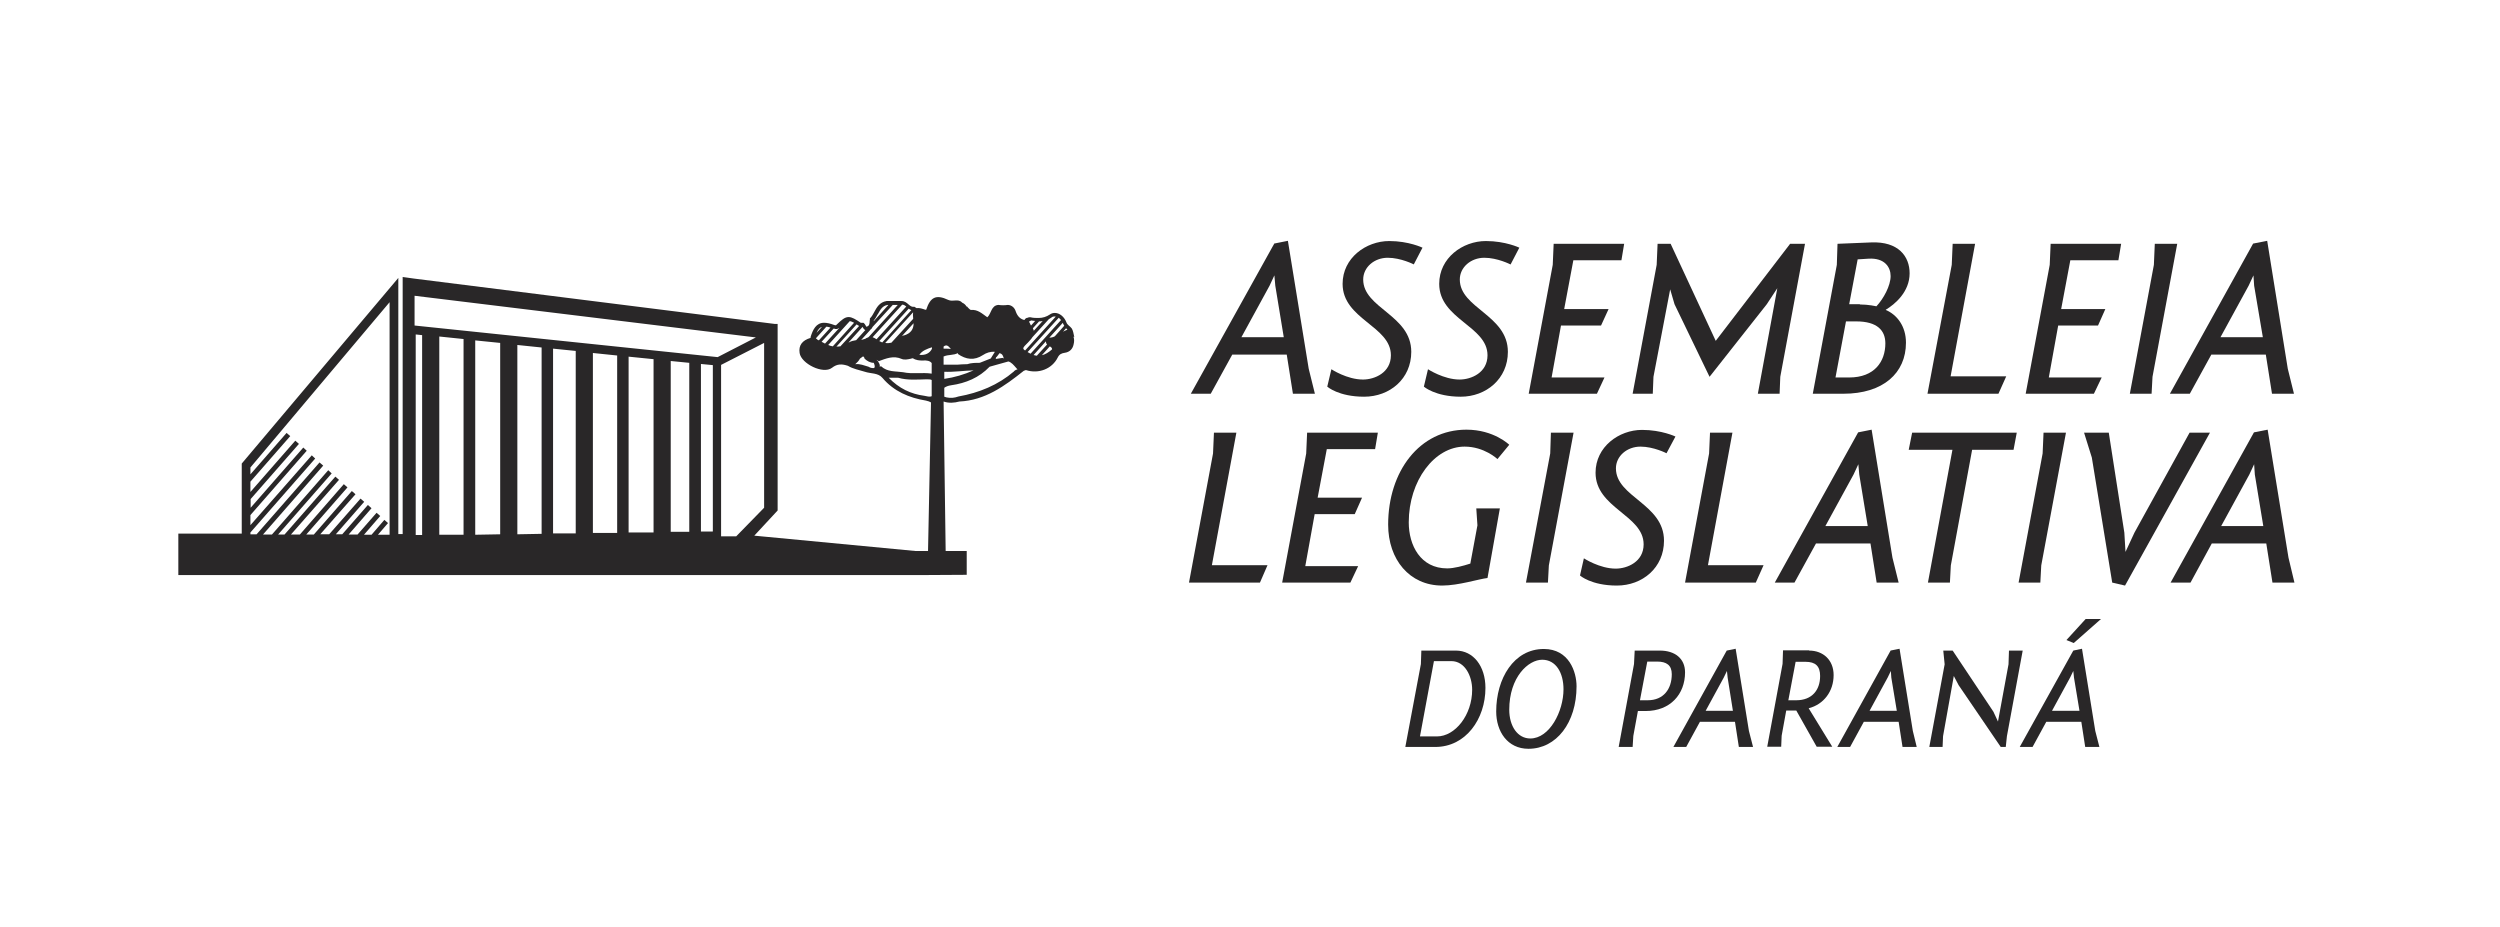 <?xml version="1.0" encoding="UTF-8"?>
<svg id="Layer_1" data-name="Layer 1" xmlns="http://www.w3.org/2000/svg" viewBox="0 0 109.21 40.51">
  <defs>
    <style>
      .cls-1 {
        fill: #292728;
      }
    </style>
  </defs>
  <path class="cls-1" d="M54.23,14.73h1.85l-.37-2.25-.04-.45-.21.45-1.23,2.25ZM55.66,10.64l.6-.12.91,5.59.27,1.09h-.96l-.27-1.71h-2.38l-.94,1.71h-.87l3.64-6.55Z"/>
  <path class="cls-1" d="M61.76,11.55s-.56-.29-1.14-.29-1.07.41-1.07.95c0,1.26,2.1,1.55,2.1,3.16,0,1.18-.94,1.96-2.06,1.96s-1.61-.44-1.61-.44l.18-.76s.68.45,1.38.45c.51,0,1.22-.3,1.22-1.06,0-1.28-2.11-1.57-2.11-3.12,0-1.13,1.02-1.87,2.04-1.87.85,0,1.45.29,1.45.29l-.38.73Z"/>
  <path class="cls-1" d="M65.98,11.55s-.56-.29-1.14-.29-1.07.41-1.07.95c0,1.26,2.1,1.55,2.1,3.16,0,1.18-.95,1.96-2.06,1.96s-1.61-.44-1.61-.44l.18-.76s.69.45,1.38.45c.51,0,1.22-.3,1.22-1.06,0-1.28-2.11-1.57-2.11-3.12,0-1.13,1.02-1.87,2.04-1.87.86,0,1.46.29,1.46.29l-.38.73Z"/>
  <polygon class="cls-1" points="67.83 11.57 67.87 10.65 70.95 10.65 70.83 11.37 68.73 11.37 68.33 13.5 70.27 13.5 69.94 14.22 68.19 14.22 67.78 16.49 70.09 16.49 69.76 17.2 66.78 17.2 67.83 11.57"/>
  <polygon class="cls-1" points="73.15 13.29 72.96 12.64 72.23 16.46 72.2 17.2 71.32 17.2 72.37 11.57 72.41 10.65 72.98 10.65 74.95 14.89 78.2 10.65 78.85 10.65 77.77 16.46 77.74 17.2 76.79 17.2 77.64 12.59 77.18 13.29 74.68 16.46 73.15 13.29"/>
  <path class="cls-1" d="M81.24,13.3c.38,0,.73.08.73.08.31-.33.62-.9.62-1.32,0-.39-.26-.8-.96-.76l-.48.03-.37,1.96h.47ZM80.18,16.49h.6c1.11,0,1.58-.7,1.58-1.49,0-.56-.35-.96-1.27-.96h-.45l-.46,2.46ZM82.38,13.54c.49.21.88.71.88,1.43,0,1.33-1,2.23-2.73,2.23h-1.34l1.05-5.63.03-.92,1.47-.06c1.19-.05,1.68.61,1.68,1.35,0,.81-.64,1.35-1.04,1.59"/>
  <polygon class="cls-1" points="85.26 11.57 85.3 10.65 86.28 10.65 85.21 16.44 87.64 16.44 87.3 17.2 84.2 17.2 85.26 11.57"/>
  <polygon class="cls-1" points="89.54 11.57 89.58 10.65 92.66 10.65 92.54 11.37 90.44 11.37 90.04 13.5 91.97 13.5 91.65 14.22 89.91 14.22 89.5 16.49 91.81 16.49 91.47 17.2 88.49 17.2 89.54 11.57"/>
  <polygon class="cls-1" points="94.03 16.46 93.99 17.2 93.04 17.2 94.09 11.57 94.13 10.65 95.11 10.65 94.03 16.46"/>
  <path class="cls-1" d="M97,14.73h1.85l-.38-2.25-.03-.45-.21.45-1.23,2.25ZM98.43,10.64l.61-.12.9,5.59.27,1.09h-.96l-.27-1.71h-2.38l-.94,1.71h-.87l3.63-6.55Z"/>
  <polygon class="cls-1" points="52.99 19.81 53.03 18.9 54.01 18.9 52.94 24.69 55.37 24.69 55.04 25.45 51.94 25.45 52.99 19.81"/>
  <polygon class="cls-1" points="57.06 19.81 57.1 18.9 60.19 18.9 60.07 19.62 57.96 19.62 57.56 21.74 59.5 21.74 59.18 22.46 57.43 22.46 57.02 24.73 59.33 24.73 58.99 25.45 56.01 25.45 57.06 19.81"/>
  <path class="cls-1" d="M65.41,20.05s-.57-.54-1.43-.54c-1.31,0-2.44,1.48-2.44,3.31,0,1,.51,2.01,1.68,2.01.3,0,.7-.11,1.01-.21l.31-1.67-.05-.74h1.03l-.54,3.04c-.37.04-1.26.33-1.98.33-1.43,0-2.36-1.14-2.36-2.66,0-2.33,1.37-4.15,3.42-4.15,1.2,0,1.87.66,1.87.66l-.52.63Z"/>
  <polygon class="cls-1" points="67.66 24.7 67.62 25.45 66.66 25.45 67.72 19.81 67.75 18.9 68.74 18.9 67.66 24.7"/>
  <path class="cls-1" d="M72.8,19.8s-.56-.29-1.14-.29-1.07.41-1.07.95c0,1.26,2.1,1.55,2.1,3.16,0,1.18-.94,1.96-2.06,1.96s-1.61-.44-1.61-.44l.17-.75s.69.45,1.39.45c.51,0,1.22-.3,1.22-1.06,0-1.28-2.1-1.58-2.1-3.13,0-1.13,1.02-1.87,2.03-1.87.86,0,1.46.29,1.46.29l-.39.73Z"/>
  <polygon class="cls-1" points="74.66 19.81 74.7 18.9 75.68 18.9 74.61 24.69 77.04 24.69 76.7 25.45 73.61 25.45 74.66 19.81"/>
  <path class="cls-1" d="M79.73,22.98h1.86l-.37-2.25-.04-.45-.21.45-1.23,2.25ZM81.16,18.89l.6-.12.91,5.59.27,1.09h-.96l-.27-1.71h-2.38l-.94,1.71h-.86l3.64-6.56Z"/>
  <polygon class="cls-1" points="83.53 18.9 88.1 18.9 87.96 19.65 86.15 19.65 85.22 24.7 85.18 25.45 84.22 25.45 85.29 19.65 83.38 19.65 83.53 18.9"/>
  <polygon class="cls-1" points="89.17 24.7 89.13 25.45 88.18 25.45 89.23 19.81 89.27 18.9 90.25 18.9 89.17 24.7"/>
  <polygon class="cls-1" points="92.83 25.58 92.27 25.45 91.38 19.99 91.04 18.9 92.12 18.9 92.8 23.27 92.85 24.11 93.24 23.27 95.65 18.9 96.54 18.9 92.83 25.58"/>
  <path class="cls-1" d="M97.02,22.98h1.85l-.37-2.25-.03-.45-.21.45-1.23,2.25ZM98.45,18.89l.61-.12.91,5.59.26,1.09h-.96l-.27-1.71h-2.38l-.93,1.71h-.87l3.64-6.56Z"/>
  <path class="cls-1" d="M62.64,28.88l-.61,3.29h.74c.8,0,1.54-.94,1.54-2.04,0-.6-.32-1.25-.91-1.25h-.76ZM63.6,28.42c.76,0,1.29.68,1.29,1.63,0,1.36-.86,2.58-2.19,2.58h-1.31l.68-3.62.02-.59h1.51Z"/>
  <path class="cls-1" d="M65.93,31c0,.73.37,1.26.92,1.26.84,0,1.45-1.18,1.45-2.15,0-.72-.33-1.29-.93-1.29s-1.44.75-1.44,2.19M67.44,28.35c1.1,0,1.43,1,1.43,1.63,0,1.59-.88,2.73-2.1,2.73-.92,0-1.41-.76-1.41-1.63,0-1.44.77-2.73,2.08-2.73"/>
  <path class="cls-1" d="M71.64,30.59h.34c.69,0,1.05-.49,1.05-1.14,0-.39-.23-.55-.64-.55h-.43l-.32,1.69ZM72.51,28.42c.66,0,1.1.35,1.1.95,0,.96-.65,1.69-1.72,1.69h-.34l-.2,1.09-.03.48h-.61l.67-3.62.03-.59h1.11Z"/>
  <path class="cls-1" d="M74.51,31.05h1.19l-.23-1.45-.03-.29-.14.29-.79,1.45ZM75.43,28.42l.39-.08.58,3.59.18.7h-.62l-.17-1.1h-1.53l-.6,1.1h-.56l2.33-4.21Z"/>
  <path class="cls-1" d="M78.13,30.59h.34c.68,0,1.04-.44,1.04-1.06,0-.43-.2-.62-.64-.62h-.43l-.32,1.69ZM79.03,28.42c.61,0,1.07.41,1.07,1.07,0,.71-.43,1.28-1.09,1.45l1.03,1.68h-.68l-.89-1.58h-.44s-.2,1.1-.2,1.1l-.02.48h-.61l.67-3.62.02-.59h1.14Z"/>
  <path class="cls-1" d="M81.67,31.05h1.19l-.24-1.45-.02-.29-.14.29-.79,1.45ZM82.58,28.42l.4-.08.58,3.59.17.7h-.62l-.17-1.1h-1.52l-.6,1.1h-.56l2.33-4.21Z"/>
  <polygon class="cls-1" points="87.67 32.16 87.62 32.63 87.4 32.63 85.56 29.93 85.35 29.53 84.88 32.16 84.86 32.63 84.28 32.63 84.95 29.02 84.89 28.42 85.3 28.42 87.08 31.09 87.28 31.52 87.74 29.02 87.76 28.42 88.36 28.42 87.67 32.16"/>
  <path class="cls-1" d="M91.78,27.04l-1.19,1.05-.32-.13.84-.92h.67ZM89.65,31.05h1.19l-.24-1.45-.03-.29-.14.29-.79,1.45ZM90.57,28.42l.38-.08.58,3.59.18.7h-.62l-.17-1.1h-1.53l-.6,1.1h-.56l2.34-4.21Z"/>
  <path class="cls-1" d="M46.43,14.5l.14-.16s.04.04.06.06c-.07.03-.14.06-.21.1M45.5,15.53l.36-.4c.05.03.1.06.1.13-.15.13-.3.23-.46.26M44.3,16.22c-.7.6-1.53.94-2.43,1.1-.17.06-.34.08-.52.04-.03-.01-.07-.02-.1-.03h0s0-.39,0-.39c.07-.05.16-.09.3-.11.64-.09,1.22-.33,1.68-.81.27-.08.55-.15.82-.23.03.01.06.02.09.04.13.08.21.21.31.31-.05,0-.1.03-.15.07M41.24,16.24c.43.02.86-.05,1.29-.06-.41.18-.84.31-1.28.37v-.31ZM41.23,15.57c.2-.09.43-.04.62-.15,0-.01,0-.02,0-.03,0,.02,0,.04-.01.07.36.25.72.3,1.1.05.15-.1.33-.16.52-.14-.06.1-.12.2-.18.29-.16.06-.32.13-.48.19-.19,0-.37,0-.55.06-.01,0-.03,0-.04,0-.12,0-.25.01-.38.02h-.61v-.36ZM41.22,15.14c.14-.12.23,0,.32.11-.1-.03-.21-.01-.32-.02v-.09ZM43.53,15.6c.04-.05.09-.11.13-.17,0,0,0,0,.01,0,.13.03.15.13.18.23-.03-.02-.06-.03-.09-.02-.08.01-.17.03-.26.04,0-.03,0-.06.03-.09M45.05,14c.05,0,.11.02.17.02l-.18.2s-.02-.02-.02-.03c-.02-.05-.04-.09-.07-.14.04-.02.07-.04.11-.06M45.02,14s0,0,0,0h-.01s0,0,0,0M45.39,14.04c.05,0,.11,0,.16-.02l-.39.43s-.02-.07-.04-.11l.27-.3ZM45.94,13.86c.06-.04.12-.04.18-.03l-1.34,1.48c-.14-.09-.09-.13.13-.35.08-.09.15-.16.19-.23l.72-.79s.09-.05.13-.08M46.35,13.98l-1.33,1.47s-.03-.01-.04-.02c-.03-.02-.06-.03-.09-.05l1.36-1.5s.07.06.1.1M45.31,15.54s-.11-.01-.16-.03l.54-.6s0,.1.05.14c0,0,0,0,0,0l-.44.48ZM46.08,14.69c-.07.04-.15.06-.24.06l.59-.65s0,0,0,.01c.02.05.04.09.06.12l-.41.46ZM40.71,15.24c-.1.19-.28.29-.55.26.13-.19.34-.26.55-.33v.07ZM40.7,16.32s0,0-.01,0c-.41-.06-.83.03-1.24-.06-.33-.05-.68,0-.96-.26-.02,0-.04.01-.06.02,0,0,0,0,0-.01.02-.1-.05-.17-.09-.25-.02-.01-.03-.02-.05-.04.02,0,.06.02.09.06.33-.12.65-.26,1.01-.1.12.05.26.02.4-.01.03-.01.06-.02.09-.02.13.09.3.1.41.1.21-.02.34.02.41.11v.47ZM40.69,17.31c-.08.04-.2,0-.31-.02-.6-.08-1.1-.32-1.56-.79h.41c.41.12.83.08,1.24.07.11,0,.18,0,.23.03v.71ZM38.19,16.08c-.08,0-.16,0-.25-.06-.19-.05-.37-.14-.58-.11.08-.07.16-.15.21-.25.07-.02.15-.19.2.01.11.1.24.18.4.18h0c.06.14.05.2.01.23M37.05,14.98l.63-.7s.01.01.01.02c.02.04.05.09.11.12l-.4.44c-.11.02-.22.04-.3.09,0,0,0,0,0,0-.01,0-.03.01-.05.02M35.91,14.28l-.24.26c.07-.16.15-.24.24-.26M35.7,14.82s-.02-.01-.02-.01c-.01-.01-.02-.02-.04-.03l.46-.51c.05,0,.11.02.18.04l-.51.56s-.05-.03-.08-.04M36.66,14.33l-.62.68s-.1-.05-.15-.08l.53-.58s0,0,0,0c.12.05.18.02.24-.03M37.12,14.03c.05,0,.11.03.19.07l-.93,1.03c-.07-.01-.14-.03-.2-.06l.94-1.04ZM36.74,15.12c-.07.02-.13.02-.2.02l.88-.97s.07.05.11.07l-.8.87ZM38.35,13.72c.11-.2.2-.36.42-.4.02,0,.03,0,.04,0l-.64.71s0-.02,0-.03c.07-.08.12-.18.17-.27M39.89,13.66c-.02.08,0,.16,0,.24,0,.01,0,.02,0,.03l-.95,1.04c-.09.02-.18.03-.27.01l1.21-1.33ZM39.69,13.48s.07.05.12.07l-1.27,1.41s-.09-.04-.13-.06l1.28-1.41ZM39.4,13.31h.02c.06,0,.11.03.17.08l-1.3,1.43s0,0,0,0c-.05-.03-.11-.07-.17-.09l1.29-1.42ZM38.02,14.4c.05-.03.08-.07.1-.12l.88-.96h.22l-1.28,1.41s-.03,0-.04.02c0,0-.01,0-.02.01-.03,0-.05.02-.08.04-.06.02-.12.03-.18.05l.4-.44ZM39.47,14.65s-.06.02-.08.04l.52-.57c0,.26-.12.45-.44.54M31.5,23.42v-7.48s1.88-.96,1.88-.96v7.2l-1.22,1.25h-.66ZM18.11,14.22v-1.3l14.91,1.82-1.67.86-13.24-1.38ZM31.13,23.22h-.51s0-7.32,0-7.32l.52.05v7.26ZM30.11,23.23h-.81s0-7.46,0-7.46l.81.08v7.38ZM28.55,23.26h-1.09s0-7.68,0-7.68l1.09.11v7.57ZM26.96,23.28h-1.06s0-7.86,0-7.86l1.06.11v7.75ZM25.15,23.3h-.99s0-8.07,0-8.07l.99.1v7.97ZM23.66,23.32l-1.06.02v-8.27l1.06.11v8.14ZM21.85,23.34l-1.09.02v-8.49l1.09.11v8.36ZM20.25,23.36h-.51s-.55,0-.55,0v-8.66l1.06.11v8.54ZM18.44,23.37h-.28v-8.76l.28.03v8.73ZM17.05,23.36h-.54s.44-.51.44-.51l-.16-.14-.56.65h-.33s.71-.82.71-.82l-.16-.14-.83.95h-.39l1-1.15-.16-.14-1.12,1.28h-.28s1.24-1.42,1.24-1.42l-.16-.14-1.37,1.56h-.39l1.54-1.75-.16-.14-1.66,1.9h-.33s1.8-2.06,1.8-2.06l-.16-.14-1.92,2.2h-.39s2.1-2.39,2.1-2.39l-.16-.14-2.22,2.53h-.28l2.34-2.67-.15-.14-2.46,2.81h-.39s2.63-3.01,2.63-3.01l-.16-.14-2.75,3.14h-.27v-.08l2.83-3.23-.15-.14-2.68,3.05v-.44l2.46-2.81-.15-.14-2.3,2.63v-.38l2.11-2.41-.16-.14-1.96,2.24v-.45l1.74-1.99-.16-.14-1.58,1.81v-.3l6.08-7.22v10.16ZM46.93,14.73c-.02-.11-.06-.31-.11-.38-.08-.11-.2-.15-.24-.28-.09-.23-.29-.4-.5-.4-.08,0-.15.02-.22.07-.15.1-.31.15-.49.15-.12,0-.24,0-.35-.03h-.08s-.03.02-.04.02c-.04,0-.11.02-.15.1-.17-.04-.3-.15-.38-.38-.04-.14-.16-.27-.34-.28-.14.02-.28.02-.42,0-.32.03-.3.38-.48.54-.22-.15-.41-.35-.72-.32-.03,0-.14-.11-.18-.17,0,.01,0,.03,0,.04-.04-.09-.11-.15-.2-.19h0c-.17-.19-.4-.02-.61-.12-.53-.25-.78-.12-.96.43,0,0,0,0,0,0-.01,0-.02,0-.04,0-.12-.04-.25-.09-.38-.07l-.1-.06c-.1.02-.17-.03-.25-.1-.08-.07-.17-.15-.31-.15-.05,0-.1,0-.15,0h-.26c-.08,0-.16,0-.24,0-.31.05-.43.28-.54.48-.05.09-.1.19-.17.26l-.02.02v.03s0,.06-.01.08c0,.14-.02.21-.12.25,0,0-.02,0-.02,0-.01,0-.02-.02-.04-.06-.02-.04-.05-.08-.09-.11h-.02s-.03,0-.03,0c-.02,0-.03,0-.05,0-.01,0-.02,0-.02,0-.22-.15-.38-.25-.53-.25-.17,0-.31.13-.51.32-.04.04-.04.04-.05.04-.01,0-.03,0-.06-.01-.19-.07-.33-.1-.45-.1-.35,0-.49.3-.59.62v.04s0,0,0,0c-.37.11-.53.33-.48.66.07.47,1.03.94,1.41.65.24-.19.45-.17.7-.09.23.14.49.18.74.26.26.09.58.04.77.27.5.59,1.17.87,1.9.99.1.02.17.05.22.08l-.13,6.49h-.55l-7.04-.67,1.02-1.1v-8.15h-.13l-15.75-1.98-.5-.07v11.23h-.19v-11.19l-6.84,8.11v3.06h-2.77s0,1.47,0,1.47h0v.34h32.71s1.73-.01,1.73-.01v-1.04h-.92l-.09-6.53h0c.23.08.46.06.69,0,1.12-.05,1.98-.68,2.81-1.34.04-.01.08-.04.11-.03.54.17,1.13-.05,1.38-.56.07-.14.17-.18.31-.2.2-.03.34-.16.38-.37.03-.12.03-.24-.01-.34"/>
</svg>